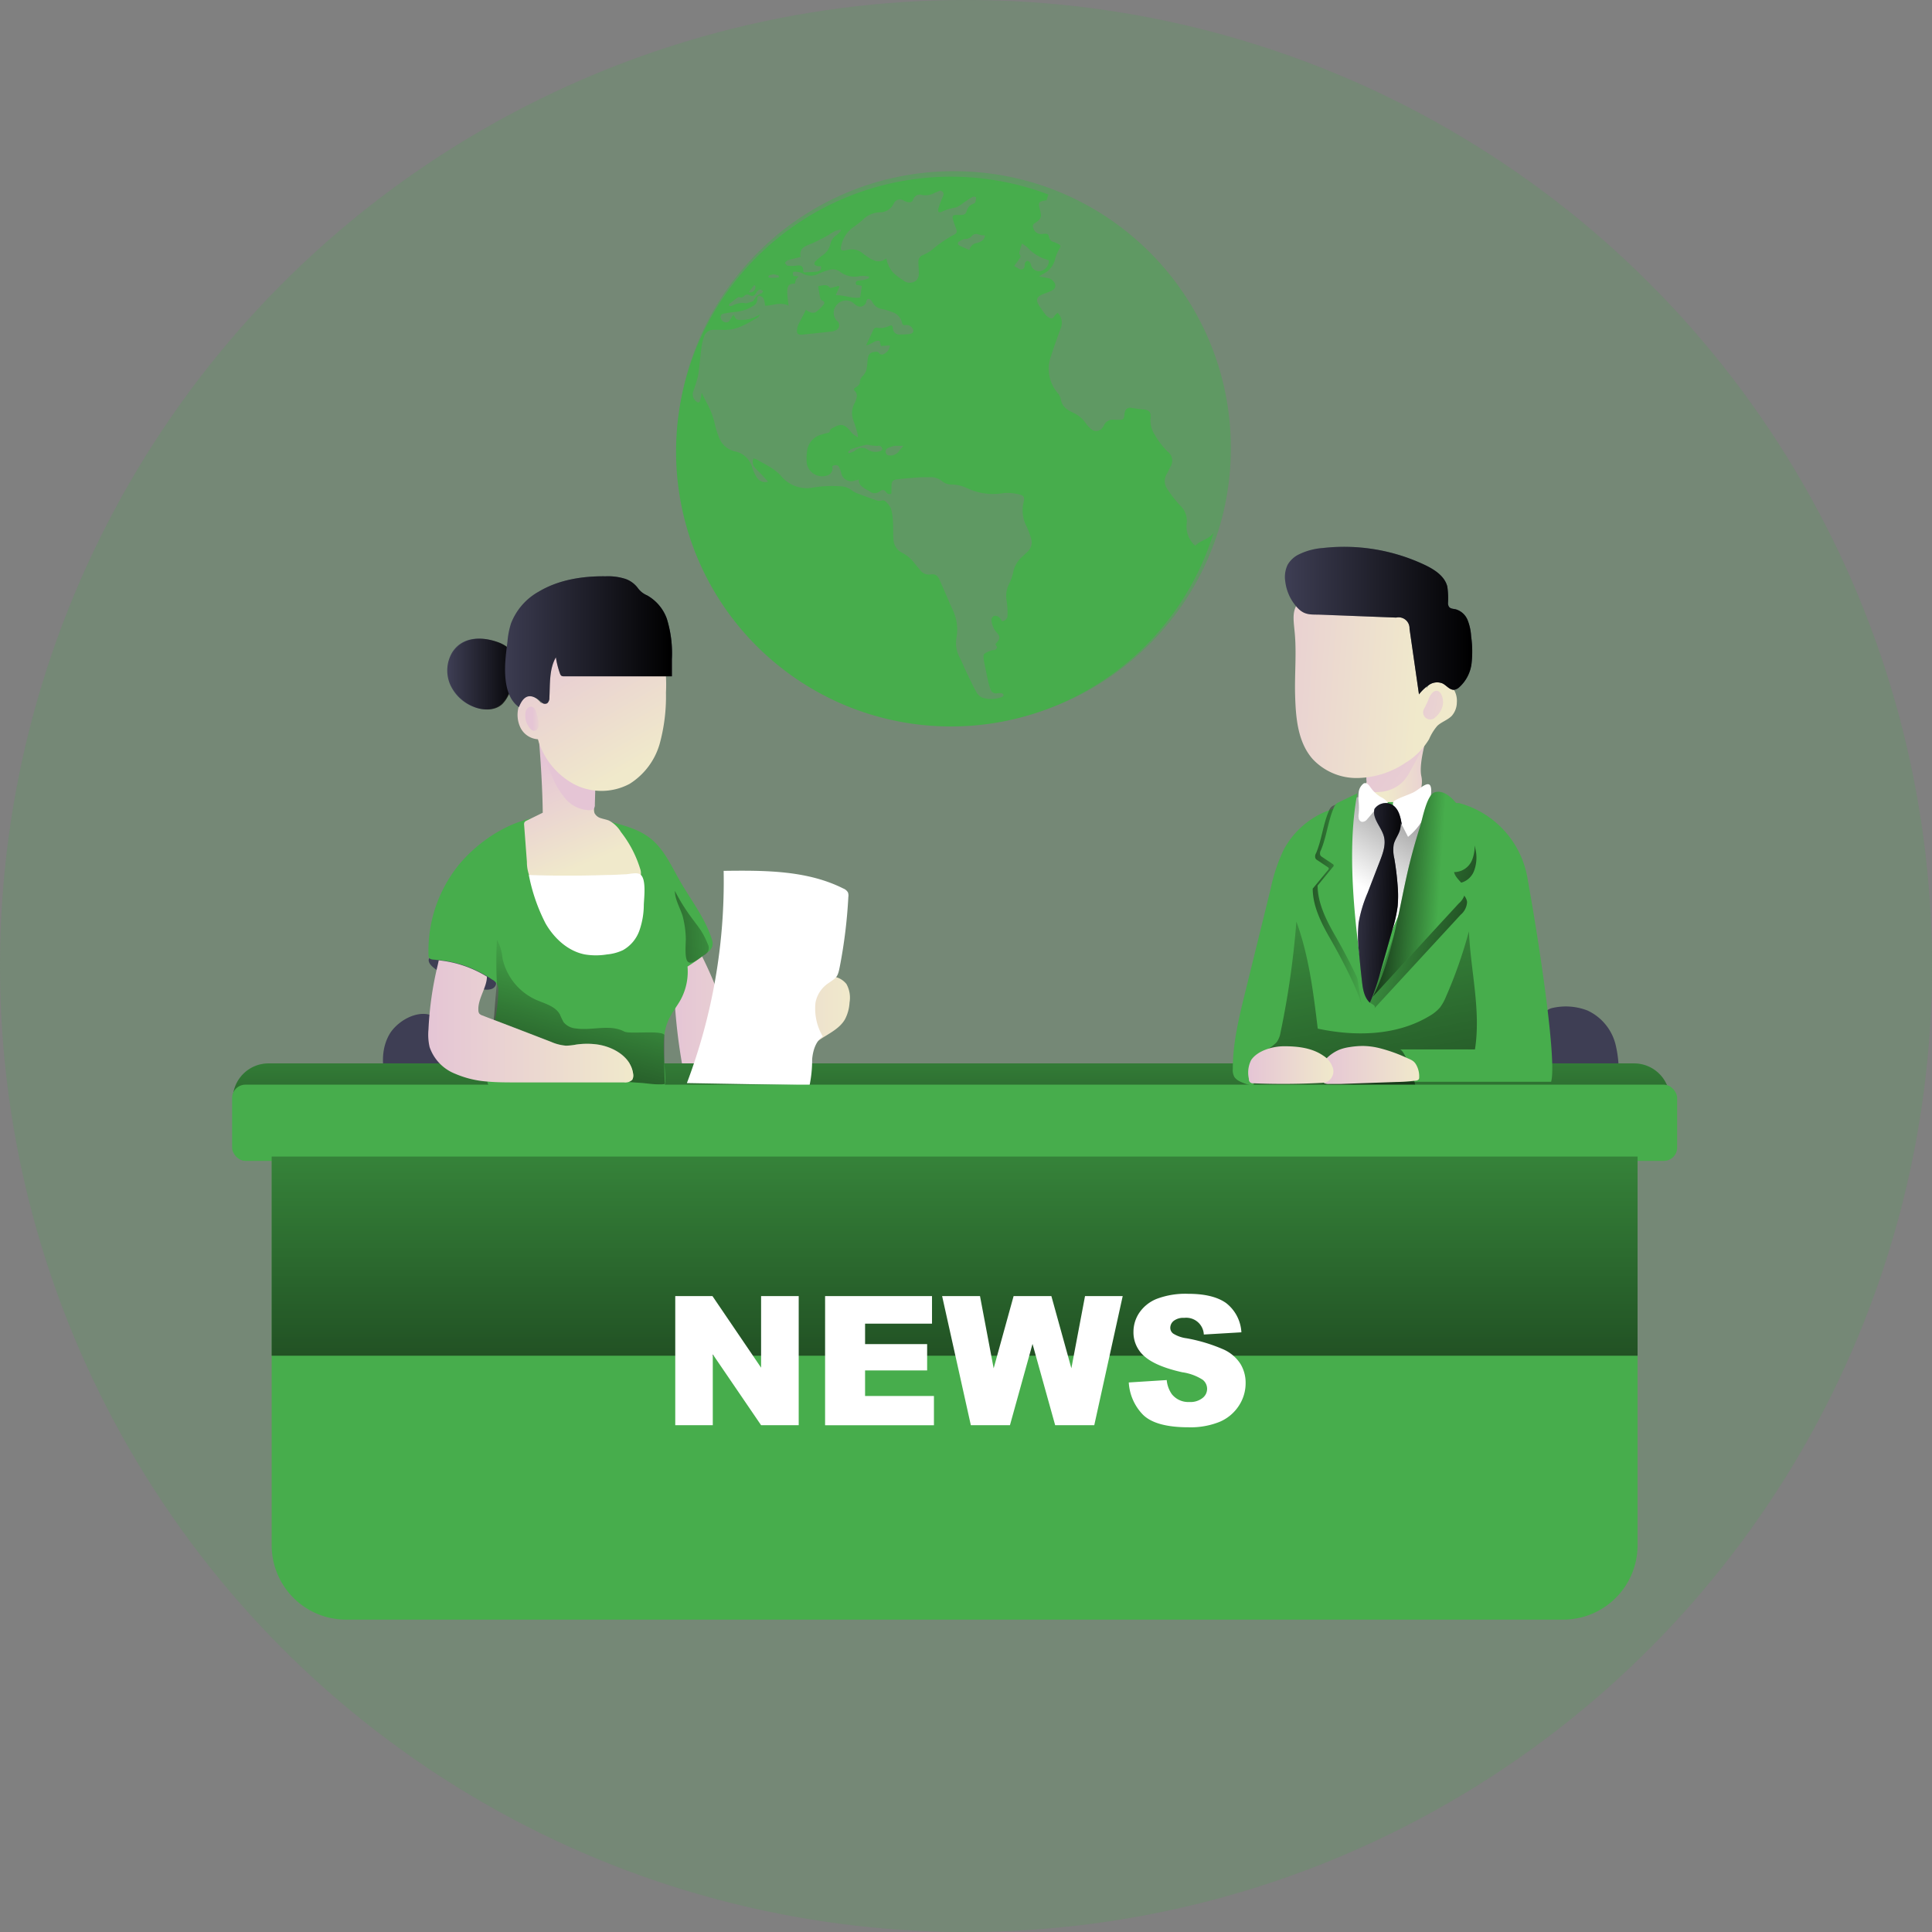 <svg xmlns="http://www.w3.org/2000/svg" xmlns:xlink="http://www.w3.org/1999/xlink" id="news_presenter" width="436.601" height="436.601" viewBox="0 0 436.601 436.601">
    <rect x="0" y="0" width="436.601" height="436.601" fill="#808080" stroke="none"/>
    <defs>
        <linearGradient id="linear-gradient" x1="1.255" x2=".313" y1=".453" y2=".529" gradientUnits="objectBoundingBox">
            <stop offset="0" stop-color="#e5c5d5"/>
            <stop offset=".42" stop-color="#ead4d1"/>
            <stop offset="1" stop-color="#f0e9cb"/>
        </linearGradient>
        <linearGradient id="linear-gradient-2" x1="-.275" x2="4.042" y1=".019" y2="2.567" xlink:href="#linear-gradient"/>
        <linearGradient id="linear-gradient-3" x1=".001" x2="1" y1=".5" y2=".5" gradientUnits="objectBoundingBox">
            <stop offset="0" stop-opacity="0"/>
            <stop offset=".99"/>
        </linearGradient>
        <linearGradient id="linear-gradient-4" x1="0" x2="1" y1=".5" y2=".5" xlink:href="#linear-gradient"/>
        <linearGradient id="linear-gradient-5" x1=".501" x2=".498" y1="-2.584" y2="6.589" xlink:href="#linear-gradient-3"/>
        <linearGradient id="linear-gradient-6" x1="1.086" x2="-1.22" y1=".501" y2=".495" xlink:href="#linear-gradient-3"/>
        <linearGradient id="linear-gradient-7" x1=".008" x2="1.53" y1=".282" y2="1.148" xlink:href="#linear-gradient-3"/>
        <linearGradient id="linear-gradient-8" x1=".381" x2=".849" y1=".566" y2="-.862" xlink:href="#linear-gradient-3"/>
        <linearGradient id="linear-gradient-9" x1=".64" x2=".101" y1=".073" y2="1.814" xlink:href="#linear-gradient-3"/>
        <linearGradient id="linear-gradient-10" x1=".288" x2=".505" y1=".114" y2=".811" xlink:href="#linear-gradient"/>
        <linearGradient id="linear-gradient-11" x1=".7" x2="4.77" y1=".372" y2="-2.137" xlink:href="#linear-gradient"/>
        <linearGradient id="linear-gradient-12" x1=".291" x2=".738" y1="-.019" y2=".881" xlink:href="#linear-gradient"/>
        <linearGradient id="linear-gradient-13" x1="0" x2="1" y1=".498" y2=".498" xlink:href="#linear-gradient-3"/>
        <linearGradient id="linear-gradient-14" x1="0" x2="1" y1=".5" y2=".5" xlink:href="#linear-gradient"/>
        <linearGradient id="linear-gradient-15" x1="-.451" x2=".778" y1=".432" y2=".537" xlink:href="#linear-gradient"/>
        <linearGradient id="linear-gradient-16" x1="0" x2="1" y1=".501" y2=".501" xlink:href="#linear-gradient-3"/>
        <linearGradient id="linear-gradient-17" x1=".652" x2="-.208" y1=".542" y2=".428" xlink:href="#linear-gradient-3"/>
        <linearGradient id="linear-gradient-18" x1=".183" x2="1.032" y1="-.695" y2="2.704" xlink:href="#linear-gradient-3"/>
        <linearGradient id="linear-gradient-19" x1=".001" x2="1" y1=".499" y2=".499" xlink:href="#linear-gradient"/>
        <linearGradient id="linear-gradient-20" x1=".002" x2=".999" y1=".501" y2=".501" xlink:href="#linear-gradient"/>
        <linearGradient id="linear-gradient-21" x1=".5" x2=".5" y1="1.867" y2="-1.711" xlink:href="#linear-gradient-3"/>
        <linearGradient id="linear-gradient-22" x1="-.314" x2="1.09" y1=".407" y2=".568" xlink:href="#linear-gradient-3"/>
        <linearGradient id="linear-gradient-23" x1=".445" x2="1.454" y1=".497" y2=".497" xlink:href="#linear-gradient"/>
        <linearGradient id="linear-gradient-24" x1="1.988" x2="-3.491" y1=".134" y2="1.28" xlink:href="#linear-gradient-3"/>
        <linearGradient id="linear-gradient-25" x1="-1.459" x2="4.158" y1="-.108" y2="1.623" xlink:href="#linear-gradient"/>
        <style>
            .cls-8{fill:#47ad4c}.cls-5{fill:#3e3e54}.cls-19{fill:#fff}
        </style>
    </defs>
    <circle id="Ellipse_217" cx="218.3" cy="218.3" r="218.3" style="isolation:isolate" fill="#47ad4c" opacity="0.18"/>
    <path id="Path_4196" fill="url(#linear-gradient)" d="M340.6 153.819a5.777 5.777 0 0 1-.058 2.6 5.4 5.4 0 0 1-1.155 2.311 8.087 8.087 0 0 1-8.838 2.311 4.229 4.229 0 0 1-2.623-2.311 5.776 5.776 0 0 1 .474-3.893 2.645 2.645 0 0 1 .5-.924 2.819 2.819 0 0 1 1.386-.624c3.963-1.017 8.769-8.191 12.039-10.4-.843 2.97-2.345 8.311-1.725 10.93z" transform="translate(-19.386 21.641)"/>
    <path id="Path_4197" fill="url(#linear-gradient-2)" d="M338.081 152.028a12.248 12.248 0 0 1-1.537 2.311 8.191 8.191 0 0 1-5.927 2.507 2.481 2.481 0 0 1-2.311-.947 3.536 3.536 0 0 1-.139-1.352 4.9 4.9 0 0 1 .116-2.056 3.339 3.339 0 0 1 1.594-1.433c3.039-1.675 6.193-3.154 9.335-4.621.4-.2 1.282-.612 1.606-.092s-.4 1.317-.624 1.721c-.658 1.386-1.385 2.657-2.113 3.962z" transform="translate(-19.335 22.139)"/>
    <circle id="Ellipse_218" cx="62.596" cy="62.596" r="62.596" transform="translate(152.966 38.681)" style="isolation:isolate" fill="#47ad4c" opacity="0.46"/>
    <path id="Path_4198" d="M151.979 193.551a17.329 17.329 0 0 0 5.534 1.514 3.466 3.466 0 0 0 1.41-.15 1.537 1.537 0 0 0 .97-.97 1.883 1.883 0 0 0-.427-1.525 7.856 7.856 0 0 0-2.842-2.16 22.968 22.968 0 0 0-8.885-2.7c-.7 0-3.073-.324-3.039.89s2.114 2.368 2.911 2.888a24.631 24.631 0 0 0 4.367 2.218z" class="cls-5" transform="translate(-47.825 28.573)"/>
    <path id="Path_4199" d="M149.438 128.52a8.087 8.087 0 0 0-.485 7.175 9.578 9.578 0 0 0 5.211 5.072c2.091.878 4.76.959 6.412-.612a6.932 6.932 0 0 0 1.34-1.918 31.934 31.934 0 0 0 1.745-3.847c1.375-3.639-.427-6.932-4.067-8.226s-7.894-1.225-10.156 2.356z" class="cls-5" transform="translate(-47.26 18.924)"/>
    <path id="Path_4200" fill="url(#linear-gradient-3)" d="M149.62 128.541a8.018 8.018 0 0 0-.5 7.175 9.613 9.613 0 0 0 5.211 5.072c2.1.878 4.772.959 6.424-.6a7.5 7.5 0 0 0 1.34-1.929 35.985 35.985 0 0 0 1.745-3.847c1.375-3.639-.439-6.932-4.067-8.226s-7.888-1.25-10.153 2.355z" transform="translate(-47.234 18.926)"/>
    <path id="Path_4201" d="M137.193 203.456c-1.918 3.362-1.756 7.6-.451 11.253a.89.89 0 0 0 .266.451.947.947 0 0 0 .624.1l19.34-1.213c-.543 0-4.09-7.175-4.621-7.995-1.151-1.952-2.368-4.552-4.151-6.052-3.439-2.956-9.054.059-11.007 3.456z" class="cls-5" transform="translate(-49.214 30.326)"/>
    <path id="Path_4202" fill="url(#linear-gradient-4)" d="M198.615 186.85a88.958 88.958 0 0 1 4.887 11.426 18.819 18.819 0 0 0 1.895 4.332 3.1 3.1 0 0 0 .994 1.017 3.189 3.189 0 0 0 1.433.335 15.874 15.874 0 0 0 6.042-1.409 11.024 11.024 0 0 0 2.911-1.433 14.4 14.4 0 0 0 2.449-2.831 24.468 24.468 0 0 1 3.3-3.524 9.936 9.936 0 0 1 4.506-2.484 4.621 4.621 0 0 1 4.621 1.629 6.366 6.366 0 0 1 .7 4.171 9.312 9.312 0 0 1-1.028 3.789c-1.548 2.692-4.933 3.674-7.175 5.777a23.47 23.47 0 0 0-1.86 2.137 36.6 36.6 0 0 1-5.95 5.626 15.9 15.9 0 0 1-3.766 2.311 15.158 15.158 0 0 1-4.24.89 24.724 24.724 0 0 1-8.931-.693 6.689 6.689 0 0 1-3.547-2.022 8.145 8.145 0 0 1-1.363-4 126.863 126.863 0 0 1-1.8-16.937c0-2.461.208-5.245 2.114-6.793a6.84 6.84 0 0 1 5.626-.9" transform="translate(-40.369 28.47)"/>
    <path id="Path_4203" d="M373 198.264a11.553 11.553 0 0 1 6.343 7.718 26.029 26.029 0 0 1 .358 10.271 83.835 83.835 0 0 0-18.809-2.311l1.225-10.467c.3-2.53.162-4.806 2.657-5.719a13.529 13.529 0 0 1 8.226.508z" class="cls-5" transform="translate(-14.243 30.1)"/>
    <path id="Path_4204" d="M53.594 208H362.2a8.087 8.087 0 0 1 8.087 8.087H45.53A8.087 8.087 0 0 1 53.617 208z" class="cls-8" transform="translate(7.072 32.31)"/>
    <path id="Path_4205" fill="url(#linear-gradient-5)" d="M53.594 208H362.2a8.087 8.087 0 0 1 8.087 8.087H45.53A8.087 8.087 0 0 1 53.617 208z" transform="translate(7.072 32.31)"/>
    <path id="Path_4206" d="M353.117 157.589a21.3 21.3 0 0 1 15.516 17.272c2.646 14.58 6.62 41.072 5.291 45.705h-34.44c-9.058 0-17.515.866-26.573 1.155-3.2.116-6.551.185-9.4-1.271a2.992 2.992 0 0 1-1.155-.947 3.281 3.281 0 0 1-.37-1.883c0-5.973 1.467-11.831 2.888-17.619l5.684-23.107a38.427 38.427 0 0 1 2.958-8.815 19.19 19.19 0 0 1 12.166-9.474c5.326-1.306 11.646-1.329 17.134-1.155 3.092.162 7.17.139 10.301.139z" class="cls-8" transform="translate(-23.396 23.891)"/>
    <path id="Path_4207" fill="url(#linear-gradient-6)" d="M326.6 156.26l-4.171 2.01a2.1 2.1 0 0 0-.612.381 2.137 2.137 0 0 0-.508.8c-1.352 3.085-1.629 6.551-2.935 9.647a1.363 1.363 0 0 0-.139 1.155 1.236 1.236 0 0 0 .451.427l2.311 1.548c.116.069.243.162.254.3a.474.474 0 0 1-.162.358l-3.469 4.214c0 3.986 1.987 7.9 3.986 11.368s6.135 11.172 7.094 15.019c-2.334-14.023-4.772-33.178-2.1-47.227z" transform="translate(-20.965 23.718)"/>
    <path id="Path_4208" fill="url(#linear-gradient-7)" d="M352.678 167.978a8.492 8.492 0 0 1-.381 5.06 4.39 4.39 0 0 1-4.044 2.68c.335 1.641 2.392 2.565 2.53 4.229a4.043 4.043 0 0 1-1.456 2.854l-19.456 21.108c.462-.924-1.525-.936-1.155-1.883a187.054 187.054 0 0 0 9.243-27.231c.751-3.154 1.629-6.273 2.611-9.358.508-1.594 1.49-7.128 3.281-7.718 4.101-1.341 8.307 7.521 8.827 10.259z" transform="translate(-19.248 23.923)"/>
    <path id="Path_4209" d="M333.26 158.244a18.621 18.621 0 0 1-2.877-.451c-1.063-.3-2.022-.89-3.073-1.259a.913.913 0 0 0-.716-.058 1 1 0 0 0-.393.427 14.015 14.015 0 0 0-1.641 3.882 26.632 26.632 0 0 0-.647 6.2q-.1 5.523.231 11.057a26.085 26.085 0 0 0 .531 4.356c.358 1.56.982 3.05 1.329 4.621.254 1.155.358 2.311.6 3.374a27.382 27.382 0 0 0 2.4 6.031c1.594-.843 2.426-2.634 3.143-4.3l11.037-25.524a6.228 6.228 0 0 0 .728-3.085c-.266-2.2-2.16-2.311-3.778-2.969a28.119 28.119 0 0 0-6.874-2.3z" transform="translate(-19.991 23.744)" style="isolation:isolate" fill="#fff"/>
    <path id="Path_4210" fill="url(#linear-gradient-8)" d="M333.26 158.244a18.621 18.621 0 0 1-2.877-.451c-1.063-.3-2.022-.89-3.073-1.259a.913.913 0 0 0-.716-.058 1 1 0 0 0-.393.427 14.015 14.015 0 0 0-1.641 3.882 26.632 26.632 0 0 0-.647 6.2q-.1 5.523.231 11.057a26.085 26.085 0 0 0 .531 4.356c.358 1.56.982 3.05 1.329 4.621.254 1.155.358 2.311.6 3.374a27.382 27.382 0 0 0 2.4 6.031c1.594-.843 2.426-2.634 3.143-4.3l11.037-25.524a6.228 6.228 0 0 0 .728-3.085c-.266-2.2-2.16-2.311-3.778-2.969a28.119 28.119 0 0 0-6.874-2.3z" transform="translate(-19.991 23.744)"/>
    <path id="Path_4211" d="M208.793 189.576a2.692 2.692 0 0 1-1.028 1.271 51.051 51.051 0 0 1-4.564 3.258 13.344 13.344 0 0 1-1.537 7.463c-.751 1.363-1.733 2.588-2.449 3.974a11.554 11.554 0 0 0-1.236 3.94c-.439 3.466.139 6.932.2 10.4a1.236 1.236 0 0 1-1.375 1.525 238.428 238.428 0 0 1-37.121.116 2.022 2.022 0 0 1-1.363-.474 1.814 1.814 0 0 1-.335-1.017c2.137.185 4.333.2 6.481.2h24.389a2.311 2.311 0 0 0 1.918-.612 2.022 2.022 0 0 0 .227-1.38c-.52-3.836-4.621-6.193-8.5-6.62a17.332 17.332 0 0 0-4.367.069 13.61 13.61 0 0 1-2.311.254 10.306 10.306 0 0 1-3.35-.855q-6.377-2.472-12.778-4.91a35.817 35.817 0 0 0 .751-6.528 2.553 2.553 0 0 0-1.433-2.623c-.347-.243-.693-.474-1.063-.693a25.787 25.787 0 0 0-10.883-3.686c-.4 0-.8-.081-1.155-.1s-.878-.069-1.1-.416a1.155 1.155 0 0 1-.139-.67 30.766 30.766 0 0 1 7.221-20.8c4.922-5.684 12.524-10.4 20.033-10.514 2.392 0 4.46 1.294 6.851 1.375s5.153-.728 7.521 0c2.981.809 6.031 1.675 8.469 3.582 3.1 2.426 4.737 6.193 6.7 9.612 2.553 4.46 5.846 8.584 7.313 13.506a2.472 2.472 0 0 1 .012 1.352z" class="cls-8" transform="translate(-47.832 24.322)"/>
    <path id="Path_4212" fill="url(#linear-gradient-9)" d="M158.147 194.355a95.554 95.554 0 0 1 0-10.075 10.4 10.4 0 0 1 1.259 4.217 13.39 13.39 0 0 0 7.556 9.358c1.987.878 4.39 1.433 5.43 3.35a15.659 15.659 0 0 0 .82 1.721 3.963 3.963 0 0 0 2.715 1.41c3.662.566 7.683-1.028 10.964.693 1.271.659 8.168-.335 9.092.751 0 0-.127 8.446.15 10.941.069.635-4.379 0-5.141-.058a121.066 121.066 0 0 1-15.689-1.976 40.322 40.322 0 0 1-14.557-5.95 7.74 7.74 0 0 1-2.715-2.784 8.781 8.781 0 0 1-.508-4.517c.2-2.877.439-5.777.751-8.6" transform="translate(-45.849 28.071)"/>
    <path id="Path_4213" d="M188.965 213.478a2.311 2.311 0 0 1-1.918.612h-24.388c-2.149 0-4.344 0-6.481-.2-.543-4.621.774-9.243 1.664-13.864q6.389 2.438 12.778 4.91a10.306 10.306 0 0 0 3.35.855 13.611 13.611 0 0 0 2.311-.254 17.332 17.332 0 0 1 4.367-.069c3.847.427 7.983 2.784 8.5 6.62a2.022 2.022 0 0 1-.185 1.386z" class="cls-8" transform="translate(-46.062 30.517)"/>
    <path id="Path_4214" fill="url(#linear-gradient-10)" d="M166.7 144.934c.416 4.968.832 11.8.878 16.775l-3.651 1.791a1.063 1.063 0 0 0-.485.381 1.156 1.156 0 0 0-.069.6l.624 8.33a8.92 8.92 0 0 0 1.074 4.3c1.155 1.756 3.385 2.438 5.453 2.854a19.4 19.4 0 0 0 6.47.451 31.272 31.272 0 0 0 4.309-1.063c2-.555 4.032-.994 6.065-1.363a3.559 3.559 0 0 0 1.687-.624 3.05 3.05 0 0 0 .52-3.039 25.544 25.544 0 0 0-4.321-8.249 6.932 6.932 0 0 0-2.669-2.576c-.589-.254-1.236-.347-1.849-.555a2.311 2.311 0 0 1-1.456-1.155 2.994 2.994 0 0 1-.115-1.017v-4.979a7.025 7.025 0 0 0-.173-1.906 6.089 6.089 0 0 0-1.34-2.2 20.8 20.8 0 0 0-5.361-4.413 5.419 5.419 0 0 0-1.976-.786c-.7-.1-3.154-2.01-3.651-1.5" transform="translate(-44.927 21.954)"/>
    <path id="Path_4215" fill="url(#linear-gradient-11)" d="M171.7 157.641a7.325 7.325 0 0 0 6.008 3.027 1.063 1.063 0 0 0 .647-.22 1.317 1.317 0 0 0 .335-1.028l.15-5.453a1.7 1.7 0 0 0-1.262-1.967c-1.41-.716-8.781-5.534-9.82-3.7-.566 1.005.855 3.709 1.259 4.691a17.076 17.076 0 0 0 2.68 4.644z" transform="translate(-44.264 22.418)"/>
    <path id="Path_4216" fill="url(#linear-gradient-12)" d="M195.123 130.1a35.736 35.736 0 0 1 .5 8.018 40.634 40.634 0 0 1-1.41 11.553 15.805 15.805 0 0 1-6.8 9.081 13.448 13.448 0 0 1-12.709 0 16.833 16.833 0 0 1-8.018-10.074 4.737 4.737 0 0 1-3.917-2.565 6.666 6.666 0 0 1-.428-4.772 3.088 3.088 0 0 1 2.207-2.484c1.167-.173 2.172.855 2.946 1.756-.716-4.621.173-9.555 3.223-13.032a16.048 16.048 0 0 1 8.723-4.806c3.131-.682 7.995-1.363 11.114-.323 2.72.924 4.061 5.164 4.569 7.648z" transform="translate(-45.126 18.383)"/>
    <path id="Path_4217" d="M196.182 122.745a26.457 26.457 0 0 1 1.155 9.243v3.812h-24.388a.994.994 0 0 1-.555-.1.982.982 0 0 1-.347-.531 19.225 19.225 0 0 1-.924-3.651c-1.548 2.7-1.294 6.031-1.467 9.139a1.548 1.548 0 0 1-.485 1.236 1.063 1.063 0 0 1-1.259-.173 8.864 8.864 0 0 0-.867-.739c-1.733-1.155-3.177-.982-4.263 1.779-4.506-3.143-2.935-11.784-2.6-14.8a18.487 18.487 0 0 1 .809-4.125 14 14 0 0 1 6.25-7.163c4.517-2.7 9.913-3.535 15.17-3.466a12.789 12.789 0 0 1 4.494.612 5.985 5.985 0 0 1 2.784 2.1 4.9 4.9 0 0 0 2.022 1.583 9.913 9.913 0 0 1 4.471 5.245z" class="cls-5" transform="translate(-45.504 17.028)"/>
    <path id="Path_4218" fill="url(#linear-gradient-13)" d="M196.182 122.745a26.457 26.457 0 0 1 1.155 9.243v3.812h-24.388a.994.994 0 0 1-.555-.1.982.982 0 0 1-.347-.531 19.225 19.225 0 0 1-.924-3.651c-1.548 2.7-1.294 6.031-1.467 9.139a1.548 1.548 0 0 1-.485 1.236 1.063 1.063 0 0 1-1.259-.173 8.864 8.864 0 0 0-.867-.739c-1.733-1.155-3.177-.982-4.263 1.779-4.506-3.143-2.935-11.784-2.6-14.8a18.487 18.487 0 0 1 .809-4.125 14 14 0 0 1 6.25-7.163c4.517-2.7 9.913-3.535 15.17-3.466a12.789 12.789 0 0 1 4.494.612 5.985 5.985 0 0 1 2.784 2.1 4.9 4.9 0 0 0 2.022 1.583 9.913 9.913 0 0 1 4.471 5.245z" transform="translate(-45.504 17.028)"/>
    <path id="Path_4219" d="M190.273 178.418a17.827 17.827 0 0 1-.982 5.777 8.215 8.215 0 0 1-3.732 4.471 10.757 10.757 0 0 1-3.616.97 15.389 15.389 0 0 1-4.991 0c-3.813-.739-6.932-3.628-8.873-6.99a40.7 40.7 0 0 1-3.79-10.964q8.734.3 17.492 0c1.444 0 2.888-.092 4.333-.162.832 0 2.519-.508 3.3 0 1.506.89.906 5.38.859 6.898z" class="cls-19" transform="translate(-44.782 26.053)"/>
    <path id="Path_4220" fill="url(#linear-gradient-14)" d="M190.743 215.3a2.311 2.311 0 0 1-1.918.612h-24.389c-2.149 0-4.344 0-6.481-.2a22.263 22.263 0 0 1-7.255-1.756 9.947 9.947 0 0 1-5.777-6.042 12.477 12.477 0 0 1-.254-3.986 76.253 76.253 0 0 1 2.068-14.453c.1-.4.173-.809.254-1.155a25.787 25.787 0 0 1 10.883 3.686c0 2.426-2.091 5.014-1.929 7.6a1.294 1.294 0 0 0 .208.751 1.675 1.675 0 0 0 .7.427l2.761 1.063q6.389 2.438 12.778 4.91a10.306 10.306 0 0 0 3.35.855 13.612 13.612 0 0 0 2.311-.254 17.331 17.331 0 0 1 4.367-.069c3.847.427 7.983 2.784 8.5 6.62a2.022 2.022 0 0 1-.185 1.386z" transform="translate(-47.839 28.698)"/>
    <path id="Path_4221" d="M231.7 176.682a2.056 2.056 0 0 0-.1-.994 2.08 2.08 0 0 0-1.051-.878c-8.226-4.136-17.827-4.1-27.035-3.986a128.727 128.727 0 0 1-8.307 47.958l27.728.485a28.212 28.212 0 0 0 .578-5.858c.173-1.952.786-4.055 2.4-5.164a12.432 12.432 0 0 1-1.652-7.579 6.759 6.759 0 0 1 2.939-4.466c1.872-1.306 2.1-1.34 2.565-3.755a113.048 113.048 0 0 0 1.929-15.759z" class="cls-19" transform="translate(-39.981 25.975)"/>
    <path id="Path_4222" fill="url(#linear-gradient-15)" d="M314.215 139.509c.139 5.141.543 10.71 3.928 14.592a13.564 13.564 0 0 0 10.271 4.333 20.1 20.1 0 0 0 10.791-3.466 15.794 15.794 0 0 0 5.3-5.326 11.482 11.482 0 0 1 1.849-2.992c.959-.913 2.311-1.294 3.258-2.253a4.621 4.621 0 0 0 1.155-2.992 4.933 4.933 0 0 0-2.311-4.621 3.293 3.293 0 0 0-4.552 1.433c.774-5.777.231-12.258-3.755-16.533a17.514 17.514 0 0 0-5.927-3.963 26.364 26.364 0 0 0-10.4-2.218 13.332 13.332 0 0 0-6.874 1.606c-3.72 2.311-3.166 4.772-2.831 8.33.456 4.573-.017 9.426.098 14.07z" transform="translate(-21.546 17.385)"/>
    <path id="Path_4223" d="M312.25 115.216a6.412 6.412 0 0 1 .543-3.72 5.938 5.938 0 0 1 2.311-2.23 14.777 14.777 0 0 1 5.673-1.56 42.667 42.667 0 0 1 23.06 3.847c2.172 1.04 4.436 2.507 5.037 4.841a17.754 17.754 0 0 1 .162 3.766 1.571 1.571 0 0 0 .22.832c.323.439.947.451 1.479.555a4.148 4.148 0 0 1 2.727 2.438 11.748 11.748 0 0 1 .8 3.686 23.9 23.9 0 0 1 .092 6.158 8.642 8.642 0 0 1-2.784 5.349 2.149 2.149 0 0 1-1.155.566c-1.005.069-1.7-.982-2.611-1.433a3.235 3.235 0 0 0-3.015.3 9.659 9.659 0 0 0-2.311 2.172l-2.137-14.823a2.472 2.472 0 0 0-3.015-2.53l-16.891-.647c-2.38-.092-3.778.231-5.488-1.641a10.594 10.594 0 0 1-2.697-5.926z" class="cls-5" transform="translate(-21.81 16.134)"/>
    <path id="Path_4224" fill="url(#linear-gradient-16)" d="M312.25 115.216a6.412 6.412 0 0 1 .543-3.72 5.938 5.938 0 0 1 2.311-2.23 14.777 14.777 0 0 1 5.673-1.56 42.667 42.667 0 0 1 23.06 3.847c2.172 1.04 4.436 2.507 5.037 4.841a17.754 17.754 0 0 1 .162 3.766 1.571 1.571 0 0 0 .22.832c.323.439.947.451 1.479.555a4.148 4.148 0 0 1 2.727 2.438 11.748 11.748 0 0 1 .8 3.686 23.9 23.9 0 0 1 .092 6.158 8.642 8.642 0 0 1-2.784 5.349 2.149 2.149 0 0 1-1.155.566c-1.005.069-1.7-.982-2.611-1.433a3.235 3.235 0 0 0-3.015.3 9.659 9.659 0 0 0-2.311 2.172l-2.137-14.823a2.472 2.472 0 0 0-3.015-2.53l-16.891-.647c-2.38-.092-3.778.231-5.488-1.641a10.594 10.594 0 0 1-2.697-5.926z" transform="translate(-21.81 16.134)"/>
    <path id="Path_4225" d="M337.875 155.753c-1.329.624-2.761 1.028-4.032 1.756a1.075 1.075 0 0 0-.427.358.947.947 0 0 0-.1.566 5.777 5.777 0 0 0 .751 2.137l2.657 5.2a14.2 14.2 0 0 0 5.222-9.878c.254-4.021-2.408-.925-4.071-.139z" class="cls-19" transform="translate(-18.529 23.347)"/>
    <path id="Path_4226" d="M326.63 155.625a9.831 9.831 0 0 0 0 2.4 17.648 17.648 0 0 1 0 2.472 2.982 2.982 0 0 0 0 1.155.982.982 0 0 0 .728.763 1.386 1.386 0 0 0 1.155-.578c.7-.751 1.306-1.594 2.045-2.311a4.437 4.437 0 0 1 2.692-1.375 4.113 4.113 0 0 0-1.664-1.363 7.706 7.706 0 0 1-2.184-2.01c-.393-.531-.913-1.4-1.664-1.04a2.854 2.854 0 0 0-1.108 1.887z" class="cls-19" transform="translate(-19.577 23.314)"/>
    <path id="Path_4227" d="M352.166 165.748a8.434 8.434 0 0 1-.381 5.072 4.39 4.39 0 0 1-4.044 2.68c.335 1.629 2.392 2.553 2.53 4.217a4.044 4.044 0 0 1-1.456 2.854L329.36 201.69c4.529-9.035 5.777-19.294 8.087-29.126.751-3.143 1.629-6.262 2.611-9.347.508-1.594 1.49-7.14 3.281-7.729 4.09-1.34 8.319 7.545 8.827 10.26z" class="cls-8" transform="translate(-19.141 23.577)"/>
    <path id="Path_4228" d="M327.557 155.65l-4.171 2.01a2.1 2.1 0 0 0-.612.381 2.138 2.138 0 0 0-.508.8c-1.352 3.085-1.629 6.539-2.935 9.647a1.409 1.409 0 0 0-.15 1.155 1.364 1.364 0 0 0 .462.427l2.311 1.548a.37.37 0 0 1 .092.659l-3.466 4.217c0 3.986 1.987 7.9 3.986 11.368s6.135 11.172 7.094 15.019c-2.334-14.038-4.818-33.181-2.103-47.231z" class="cls-8" transform="translate(-20.816 23.623)"/>
    <path id="Path_4229" fill="url(#linear-gradient-17)" d="M352.166 165.748a8.434 8.434 0 0 1-.381 5.072 4.39 4.39 0 0 1-4.044 2.68c.335 1.629 2.392 2.553 2.53 4.217a4.044 4.044 0 0 1-1.456 2.854L329.36 201.69c4.529-9.035 5.777-19.294 8.087-29.126.751-3.143 1.629-6.262 2.611-9.347.508-1.594 1.49-7.14 3.281-7.729 4.09-1.34 8.319 7.545 8.827 10.26z" transform="translate(-19.141 23.577)"/>
    <path id="Path_4230" fill="url(#linear-gradient-18)" d="M339.1 209.633h16.995c1.386-8.827-.982-17.769-1.363-26.688a104.267 104.267 0 0 1-5.234 14.881 10.619 10.619 0 0 1-1.294 2.311 9.035 9.035 0 0 1-2.449 1.976c-7.429 4.448-16.729 4.621-25.186 2.819-.994-8.18-2-16.44-4.829-24.181a195.008 195.008 0 0 1-3.593 25.094 5.142 5.142 0 0 1-.867 2.16 9.242 9.242 0 0 1-1.687 1.352c-2.519 1.953-3.131 5.442-3.558 8.6a3.05 3.05 0 0 0 .208 2.01 2.934 2.934 0 0 0 2.38.924 197.817 197.817 0 0 0 24.412.1c2.149-.127 8.919.474 9.682-1.849.377-1.132-2.372-9.509-3.617-9.509z" transform="translate(-22.778 27.522)"/>
    <path id="Path_4231" fill="url(#linear-gradient-19)" d="M328.719 205.07a19.442 19.442 0 0 0-3.062.266 10.6 10.6 0 0 0-2.218.566 9.243 9.243 0 0 0-3.166 2.207 4 4 0 0 0-.832 1.086 4.772 4.772 0 0 0-.289 2.1c0 .809.1 1.756.809 2.16a2.311 2.311 0 0 0 1.086.2h2.542l12.6-.439a41.758 41.758 0 0 0 4.494-.312.9.9 0 0 0 .67-.312.843.843 0 0 0 .092-.416 5.314 5.314 0 0 0-.659-2.819c-.508-.947-1.155-1.155-2.126-1.583a34.845 34.845 0 0 0-6.262-2.23 16.559 16.559 0 0 0-3.679-.474z" transform="translate(-20.73 31.3)"/>
    <path id="Path_4232" fill="url(#linear-gradient-20)" d="M322.019 207.291a5.1 5.1 0 0 1 2.137 2.784 2.7 2.7 0 0 1-1.271 3.062 4.518 4.518 0 0 1-1.525.277q-7.614.393-15.227.081a.865.865 0 0 1-.971-.982 6.273 6.273 0 0 1 .508-4.275c1.467-2.172 4.933-3.1 7.359-3.108 3.098-.012 6.39.335 8.99 2.161z" transform="translate(-22.926 31.309)"/>
    <rect id="Rectangle_5783" width="326.555" height="17.226" class="cls-8" rx="3.01" transform="rotate(180 189.504 131.171)"/>
    <path id="Path_4233" d="M16.8 0h275.061a16.81 16.81 0 0 1 16.81 16.81v87.805H0V16.81A16.81 16.81 0 0 1 16.81 0z" class="cls-8" transform="rotate(180 185.032 183.005)"/>
    <path id="Rectangle_5784" fill="url(#linear-gradient-21)" d="M0 0H308.671V45.012H0z" transform="rotate(180 185.032 153.186)"/>
    <path id="Path_4234" d="M334.327 158.3a5.164 5.164 0 0 1 1.548 5.58c-.37 1.04-1.063 1.941-1.329 3.015a8.33 8.33 0 0 0 .139 3.2c.347 2.033.6 4.09.751 6.158a26.445 26.445 0 0 1 0 4.621 31.039 31.039 0 0 1-1.155 5.2l-2.657 9.347a52.556 52.556 0 0 1-2.461 7.256c-1.317-1.225-1.606-3.166-1.8-4.956q-.37-3.212-.659-6.435a29.2 29.2 0 0 1-.081-6.736 30.372 30.372 0 0 1 2.022-6.689c.924-2.4 1.849-4.795 2.784-7.2.682-1.768 1.386-3.7.913-5.534-.566-2.172-2.715-4.067-2.137-6.239a3.073 3.073 0 0 1 3.928-.982c1.571.89 1.987 2.911 2.241 4.621" class="cls-5" transform="translate(-19.591 23.921)"/>
    <path id="Path_4235" fill="url(#linear-gradient-22)" d="M334.327 158.3a5.164 5.164 0 0 1 1.548 5.58c-.37 1.04-1.063 1.941-1.329 3.015a8.33 8.33 0 0 0 .139 3.2c.347 2.033.6 4.09.751 6.158a26.445 26.445 0 0 1 0 4.621 31.039 31.039 0 0 1-1.155 5.2l-2.657 9.347a52.556 52.556 0 0 1-2.461 7.256c-1.317-1.225-1.606-3.166-1.8-4.956q-.37-3.212-.659-6.435a29.2 29.2 0 0 1-.081-6.736 30.372 30.372 0 0 1 2.022-6.689c.924-2.4 1.849-4.795 2.784-7.2.682-1.768 1.386-3.7.913-5.534-.566-2.172-2.715-4.067-2.137-6.239a3.073 3.073 0 0 1 3.928-.982c1.571.89 1.987 2.911 2.241 4.621" transform="translate(-19.591 23.921)"/>
    <path id="Path_4236" fill="url(#linear-gradient-23)" d="M166.1 140.029a2.645 2.645 0 0 0-.427-.89 1.155 1.155 0 0 0-.855-.439 1.317 1.317 0 0 0-1.086.97 4.252 4.252 0 0 0 .589 3.466c.277.485.693 1.005 1.248 1.005 1.753-.034.806-3.257.531-4.112z" transform="translate(-44.891 20.99)"/>
    <path id="Path_4237" d="M192.93 254h8.411l10.987 16.175V254h8.5v29.172h-8.5l-10.918-16.013v16.013h-8.48z" class="cls-19" transform="translate(-40.333 38.9)"/>
    <path id="Path_4238" d="M222.24 254h24.16v6.227h-15.125v4.621H245.3v5.95h-14.025v5.777h15.562v6.609h-24.6z" class="cls-19" transform="translate(-35.781 38.9)"/>
    <path id="Path_4239" d="M245.13 254h8.561l3.085 16.325L261.282 254h8.538l4.517 16.313L277.422 254h8.515l-6.424 29.172h-8.838l-5.118-18.37-5.1 18.37h-8.838z" class="cls-19" transform="translate(-32.225 38.9)"/>
    <path id="Path_4240" d="M281.64 273.585l8.573-.543a6.62 6.62 0 0 0 1.155 3.189 4.76 4.76 0 0 0 3.974 1.769 4.4 4.4 0 0 0 2.981-.913 2.6 2.6 0 0 0 0-4.125 11.554 11.554 0 0 0-4.621-1.687q-5.927-1.329-8.457-3.547a7.105 7.105 0 0 1-2.545-5.628 7.694 7.694 0 0 1 1.306-4.252 8.642 8.642 0 0 1 3.917-3.142 18.311 18.311 0 0 1 7.175-1.155q5.58 0 8.526 2.08a8.988 8.988 0 0 1 3.466 6.62l-8.492.5a3.974 3.974 0 0 0-4.425-3.766 3.593 3.593 0 0 0-2.368.67 2.022 2.022 0 0 0-.786 1.617 1.618 1.618 0 0 0 .647 1.259 7.51 7.51 0 0 0 3.034 1.069 37.185 37.185 0 0 1 8.469 2.576 8.862 8.862 0 0 1 3.72 3.235 8.169 8.169 0 0 1 1.155 4.309 9.243 9.243 0 0 1-1.56 5.176 9.647 9.647 0 0 1-4.332 3.593 17.446 17.446 0 0 1-7.024 1.225c-4.956 0-8.4-.959-10.306-2.865a11.334 11.334 0 0 1-3.182-7.264z" class="cls-19" transform="translate(-26.554 38.829)"/>
    <path id="Path_4241" fill="url(#linear-gradient-24)" d="M195.332 185.577a21.953 21.953 0 0 0-.739-5.211c-.6-1.883-1.721-3.662-1.733-5.626a42.632 42.632 0 0 0 3.558 5.777c.763 1.051 1.56 2.056 2.311 3.154a18.124 18.124 0 0 1 1.548 3.062 1.806 1.806 0 0 1-.936 2.588c-.855.566-2.784 2.311-3.6 1.363-.721-.751-.409-4.09-.409-5.107z" transform="translate(-40.344 26.589)"/>
    <path id="Path_4242" d="M277.233 38.993l-.416 1.386a.116.116 0 0 1-.069 0c-1.721.231-1.872.451-1.421 2.16s.277 2.022-1.155 3a.809.809 0 0 0-.335 1.155 1.837 1.837 0 0 0 2.172 1.271c1.155-.069 1.155-.069 1.433.97a1.248 1.248 0 0 0 .959.843 6.93 6.93 0 0 1 1.259.589c.37.208.347.485.139.855a9.507 9.507 0 0 0-1.017 2.241 4.887 4.887 0 0 1-2.611 3.478c-.3.162-.589.347-1.063.635l1.756.335a2.218 2.218 0 0 1 1.721 1.074 1.155 1.155 0 0 1-.451 1.71 10.4 10.4 0 0 1-1.814.774c-1.837.659-2.091 1.41-.994 3 .4.578.8 1.155 1.236 1.721a2.623 2.623 0 0 0 .82.693c.439.243.855.323 1.155-.3a4.1 4.1 0 0 1 .774-.786 3.131 3.131 0 0 1 .774 3.281c-.751 2.1-1.537 4.205-2.207 6.331a8.434 8.434 0 0 0 1.525 8.607 3.258 3.258 0 0 1 .659 1.433 3.293 3.293 0 0 0 1.641 2.311 11.564 11.564 0 0 0 1.155.635 7 7 0 0 1 2.784 2.311A7.234 7.234 0 0 0 286.8 92a1.733 1.733 0 0 0 2.715-.335 2.162 2.162 0 0 0 .277-.439 2.114 2.114 0 0 1 2.311-1.236h1.028c.994 0 1.155-.15 1.282-1.155a1.1 1.1 0 0 1 .081-.508 1.213 1.213 0 0 1 1.56-1.028c.809.127 1.641.243 2.461.312 1.444.116 1.964.6 1.8 2.033a5.7 5.7 0 0 0 .947 3.7 17.331 17.331 0 0 0 2.911 3.813 2.542 2.542 0 0 1 .612 3.466c-.254.566-.555 1.155-.843 1.664a3.027 3.027 0 0 0 .1 3.235 27.514 27.514 0 0 0 2.877 3.743 4.76 4.76 0 0 1 1.571 4.067 5.777 5.777 0 0 0 1.571 4.772 2.2 2.2 0 0 0 .243.22.957.957 0 0 0 .162.081c1.155-1.248 3.073-1.352 4.113-2.958a62.122 62.122 0 1 1-37.421-76.4zm-48.05 22.841c1.918-.092 3.686.843 5.5.5l.393-2.6a8.182 8.182 0 0 0-.924-.185c-.451 0-.485-.347-.439-.624a.7.7 0 0 1 .474-.4c.474-.092.982-.069 1.456-.173a5.775 5.775 0 0 0 1.051-.4v-.335a6.839 6.839 0 0 0-1.918-.139 5.476 5.476 0 0 1-4.621-.936 2.727 2.727 0 0 0-2.392-.451 14.859 14.859 0 0 0-2.426.867 3.743 3.743 0 0 1-3.558 0 4 4 0 0 0-1.456-.427c-.878-.081-.982.092-.7.959l1.155.069a3.96 3.96 0 0 0-.6.751 4.767 4.767 0 0 0-.22.89c-1.329 0-1.71.416-1.733 1.756a11.635 11.635 0 0 0 .069 1.41c.058.589.15 1.155.231 1.837-1.825-.959-3.558 0-5.361 0a2.358 2.358 0 0 0-.069-.693 2.473 2.473 0 0 0-.289-1.028 1.513 1.513 0 0 0-.924-.508c-.451 0-.474.427-.451.763a1.537 1.537 0 0 1-.855 1.467 8.653 8.653 0 0 1-3.824 1.363c-.936.092-1.872.231-2.784.4-.427.069-.855.289-.809.832a1.248 1.248 0 0 0 .878 1.086.924.924 0 0 0 1.155-.347c.277-.393.52-.82.809-1.282.127.173.3.3.347.462.22.635.716.693 1.271.7a7.51 7.51 0 0 0 3.986-1.005c.162-.092.323-.162.485-.243a2.53 2.53 0 0 1-.9.913c-.994.566-2.01 1.155-3.05 1.629a9.15 9.15 0 0 1-4.725.936h-1.86a2.149 2.149 0 0 0-2.114 1.479 11.931 11.931 0 0 0-.589 2.311c-.289 2.184-.439 4.39-.786 6.562a30.027 30.027 0 0 1-1.063 3.466 2.033 2.033 0 0 0 .6 2.311c.485.427.8.37.971-.266s.2-1.005.312-1.629c.427.843.763 1.571 1.155 2.311a17.768 17.768 0 0 1 1.814 4.783 19.725 19.725 0 0 0 .867 2.807 5.026 5.026 0 0 0 3.628 3.327 5.083 5.083 0 0 1 3.974 3.743 9.485 9.485 0 0 0 1.005 2.137 2.172 2.172 0 0 0 2.542.959l-1.236-1.363c-.566-.589-1.155-1.155-1.7-1.745a1.964 1.964 0 0 1-.358-2.137 2.634 2.634 0 0 1 .682.208c1.918 1.155 4.055 2.033 5.546 3.755a7.556 7.556 0 0 0 7.383 2.6 26.733 26.733 0 0 1 6.077-.254 4.275 4.275 0 0 1 2.542.913 5.777 5.777 0 0 0 1.629.82c1.294.5 2.588.97 3.905 1.421a1.872 1.872 0 0 0 1.028.1 1 1 0 0 1 1.155.254 4.771 4.771 0 0 1 1.155 1.583 14.048 14.048 0 0 1 .427 2.958c.081 1.236 0 2.484.1 3.72a3.57 3.57 0 0 0 2.01 3.27 8.087 8.087 0 0 1 2.8 2.4l1.225 1.479a2.438 2.438 0 0 0 2.311 1.005c1.225-.22 1.756.4 2.149 1.363.092.22.2.427.289.647.855 1.953 1.687 3.928 2.565 5.869a10.456 10.456 0 0 1 .913 6.366 6.817 6.817 0 0 0 .774 4.621c.485.924.843 1.906 1.294 2.854.774 1.617 1.537 3.246 2.392 4.806a2.911 2.911 0 0 0 1.363 1.306 6.724 6.724 0 0 0 4.46-.162c.15-.058.37-.289.347-.393a.7.7 0 0 0-.393-.439 4.17 4.17 0 0 0-1.005 0 1.306 1.306 0 0 1-1.594-1.028 13.192 13.192 0 0 1-.439-1.41c-.37-1.71-.739-3.466-1.051-5.141-.081-.439-.1-1.155.139-1.329a6.3 6.3 0 0 1 1.779-.832h.439a1.139 1.139 0 0 0 .647-.52c.058-.22-.208-.485-.381-.82.081-.1.266-.3.439-.52.624-.8.612-1.155 0-1.987a4.714 4.714 0 0 1-.8-1.074 6.007 6.007 0 0 1-.531-1.929 1.155 1.155 0 0 1 .635-.9 1.456 1.456 0 0 1 1.086.3 3.813 3.813 0 0 1 .67.9 1.306 1.306 0 0 0 1.259-1.444 18.792 18.792 0 0 0-.2-3.119 6.066 6.066 0 0 1 .578-3.917 11.035 11.035 0 0 0 .913-2.646 6.181 6.181 0 0 1 1.872-3.293c.451-.416.913-.832 1.352-1.271a2.877 2.877 0 0 0 .8-3 19.941 19.941 0 0 0-1.005-2.7 7.8 7.8 0 0 1-.67-5.534c.266-1.051 0-1.513-1.051-1.721a10.79 10.79 0 0 0-3.466-.3 13.737 13.737 0 0 1-8.365-1.155 8.353 8.353 0 0 0-3.535-.774 3.35 3.35 0 0 1-1.929-.693 4.229 4.229 0 0 0-3.154-.959h-1.664c-1.849.139-3.709.266-5.557.5-.89.116-1.155.578-1.155 1.479v1.7c-.52.3-.913.081-1.248-.358a.82.82 0 0 0-1.282-.208 1.837 1.837 0 0 1-2.5 0c-.289-.173-.635-.289-.9-.485-.728-.52-1.571-.959-1.421-2.1-.323.081-.566.15-.82.2a2.311 2.311 0 0 1-3.183-1.686c-.092-.312-.173-.624-.289-.924-.335-.89-.809-1.063-1.745-.612a1.664 1.664 0 0 1-.97 2.045 3.547 3.547 0 0 1-4.783-2.68 12.073 12.073 0 0 1 .069-2.738 4.344 4.344 0 0 1 3.293-3.778c.6-.2 1.225-.335 1.733-.462.173-.347.231-.739.439-.855 1.814-.959 2.68-1.5 4.356.6a4.136 4.136 0 0 0 .624.647c.289.231.612.427 1.063.739a6.656 6.656 0 0 0-.127-.982c-.266-.924-.531-1.849-.866-2.75a4.621 4.621 0 0 1 .2-3.963 5.35 5.35 0 0 0 .439-1.155 1.537 1.537 0 0 0-.37-1.664c-.335-.3-.185-.52.069-.728a6.1 6.1 0 0 0 .635-.427c.2-.208.474-.508.451-.751a1.941 1.941 0 0 1 .693-1.513 3.8 3.8 0 0 0 .774-1.34 11.919 11.919 0 0 0 .243-1.837 7.442 7.442 0 0 1 .173-1.155 1.386 1.386 0 0 1 1.155-1.028c.508-.092 1.04-.277 1.41.347a.8.8 0 0 0 .624.2 2.392 2.392 0 0 0 1.721-2.056l-2.045.127-.277-1.155c-1.155-.231-1.929.89-3.073 1.005.589-1.259 1.155-2.449 1.687-3.6a.762.762 0 0 1 .924-.37 3.6 3.6 0 0 0 1.317 0 7.036 7.036 0 0 0 1.4-.451c.508-.22.659 0 .728.474a1.456 1.456 0 0 0 1.745 1.479 12.977 12.977 0 0 0 2.114-.116c.7-.116.982-.589.578-1.225a1.583 1.583 0 0 0-1.629-.774.566.566 0 0 1-.728-.52 3.3 3.3 0 0 0-2.311-2.438 13.448 13.448 0 0 0-2.207-.659 2.946 2.946 0 0 1-2.2-1.594 1.34 1.34 0 0 0-.462-.52c-.451-.3-.774-.15-.89.381a1.433 1.433 0 0 1-2.218.936 7.889 7.889 0 0 1-.855-.682 2.727 2.727 0 0 0-3.547.451 2.657 2.657 0 0 0-.092 3.628 1.248 1.248 0 0 1-.358 2.253 2.414 2.414 0 0 1-.855.231c-2.2.243-4.379.474-6.574.693-.959.092-1.294-.254-1.155-1.236a3.788 3.788 0 0 1 .347-1.155c.531-1.086 1.155-2.16 1.652-3.235a3.743 3.743 0 0 0 .97.566 1.687 1.687 0 0 0 1.213 0 9.669 9.669 0 0 0 1.629-1.525c.508-.531.439-.82-.185-1.155-.15-.092-.335-.231-.37-.381-.185-.924-.335-1.849-.508-2.831.89-.081 1.964-.659 2.761.439l1.872-.5.2.173zm11.438-8.411a5.674 5.674 0 0 0 .266 1.155 8.088 8.088 0 0 0 1.155 2.033 12.58 12.58 0 0 0 2.311 1.791 2.311 2.311 0 0 0 2.761.266c.947-.612.855-1.594.809-2.542 0-.635-.092-1.282-.069-1.918a1.537 1.537 0 0 1 .982-1.444 8.942 8.942 0 0 0 2.033-1.155 27.405 27.405 0 0 1 4.9-3.385c.867-.427.9-.763.531-1.664a15.929 15.929 0 0 1-.7-2.06c-.127-.5.139-.82.7-.809h1.017c.947 0 1.236-.173 1.514-1.051a2.1 2.1 0 0 1 1.225-1.386c.254-.1.589-.243.67-.462a3.974 3.974 0 0 0 .139-1.155c-.266 0-.6-.162-.8 0-.763.427-1.467.947-2.2 1.421a5.707 5.707 0 0 1-1.555.942 11.634 11.634 0 0 0-3.108.936c-.716.358-1.04.081-.832-.7a22.122 22.122 0 0 1 .9-2.449c.185-.462.474-.936 0-1.375s-.832-.069-1.236.081a8.565 8.565 0 0 0-.878.381 4.067 4.067 0 0 1-2.507.289 1.594 1.594 0 0 0-2.022 1.155.9.9 0 0 1-.67.508 2.934 2.934 0 0 1-1.329-.323 1.525 1.525 0 0 0-2.311.543 3.466 3.466 0 0 1-3.119 2.045 5.58 5.58 0 0 0-3.766 1.548 19.479 19.479 0 0 1-2.1 1.687 6.77 6.77 0 0 0-2.807 3.859c-.439 1.5-.243 1.733 1.282 1.4a3.87 3.87 0 0 1 3.466.774c.266.22.543.427.82.624 1.375.9 2.773 1.849 4.529.508zm-10.282-6.169l-.1-.22a4.853 4.853 0 0 0-1.155.254c-.659.323-1.271.774-1.918 1.155-.924.5-1.849.97-2.784 1.421-.7.335-1.479.566-2.16.947a1.918 1.918 0 0 0-1.017 2.1 1 1 0 0 1 0 .277c-.994.254-1.953.462-2.877.751-.266.081-.451.393-.67.589.22.22.416.589.659.624a7.348 7.348 0 0 0 1.814 0c1.005-.139 1.71-.127 1.7 1.271 0 0 0 .081.139.254.947-.058 1.964-.058 2.969-.2.774-.1.982-.485.89-1.213a2.692 2.692 0 0 1-.682 0 1.421 1.421 0 0 1-.774-.347.745.745 0 0 1 .219-.751 14 14 0 0 1 1.598-1.366 4.021 4.021 0 0 0 1.756-2.5 3.247 3.247 0 0 1 1.514-2.126 6.99 6.99 0 0 0 .878-.924zm40.91 2.9c-.208.7-.393 1.271-.555 1.837 0 .173-.092.451 0 .543.462.485.15.855-.127 1.236l-1.067 1.444c.22.127.312.22.427.266.474.208.843.716 1.456.451s.416-.843.531-1.317a.9.9 0 0 1 .555-.566 1.136 1.136 0 0 1 .624.393 1.779 1.779 0 0 1 .219.589 1.883 1.883 0 0 0 1.548 1.352 2.311 2.311 0 0 0 2.461-2.461 9.878 9.878 0 0 1-4.818-2.865 8.282 8.282 0 0 0-1.259-.9zm-8.365-1.837a5.592 5.592 0 0 1-1.4-.2 1.294 1.294 0 0 0-1.56.335 1.953 1.953 0 0 1-1.514.67 2.831 2.831 0 0 0-1.236.485c-.531.323-.543.716 0 1.017s1.433.635 2.207.982a2.022 2.022 0 0 1 1.768-1.594 2.831 2.831 0 0 0 .82-.347 1.629 1.629 0 0 0 .915-1.349zm-54.232 15.331a2.507 2.507 0 0 0 .624-.069c.485-.173 1.155-.254 1.375-.6a2.992 2.992 0 0 1 1.733-1.583c.173-.058.266-.323.393-.5a2.31 2.31 0 0 0-.578-.3c-.485-.081-.728.243-.947.612-.543.89-.913.959-1.825.5a.913.913 0 0 0-.809.173c-.347.323-.635.624-1.155.4a.451.451 0 0 0-.37 0c-.659.485-1.294.97-1.929 1.479-.081.081-.15.347-.092.393a.578.578 0 0 0 .439.139c.393-.139.763-.358 1.155-.485a8.457 8.457 0 0 1 1.329-.266 2.831 2.831 0 0 1 .659.1zm23.3 33.586l.162.3a4.378 4.378 0 0 0 1.363-.543 2.311 2.311 0 0 1 2.946-.266 3.212 3.212 0 0 0 2.715.347c.231 0 .6-.358.578-.508a1.271 1.271 0 0 0-.531-.682c-.139-.1-.4 0-.612 0a14.838 14.838 0 0 1-1.745-.162 2.472 2.472 0 0 0-.751-.092 33.566 33.566 0 0 0-3.35.959c-.3.069-.462.416-.774.647zm12.489-1.363h-1.386a2.311 2.311 0 0 0-.566 0 7.2 7.2 0 0 0-1.617.543.9.9 0 0 0 .069 1.571 2.461 2.461 0 0 0 2.461-.82c.289-.427.659-.82 1.04-1.294zm-28.129-38.058c.081-.277-.058-.508-.5-.555a2.958 2.958 0 0 0-.751-.139 4.621 4.621 0 0 0-1.086.289s0 .416.058.416a6.089 6.089 0 0 0 1.155.069c.327.001.673-.045 1.124-.08zm-5.326 1.887l-.22-.139-1.155 1.41.092.22a1.155 1.155 0 0 0 .728-.15 1.271 1.271 0 0 0 .555-1.341z" class="cls-8" transform="translate(-40.308 4.887)"/>
    <path id="Path_4243" fill="url(#linear-gradient-25)" d="M342.535 135.646a1.282 1.282 0 0 1 .67.589 3.72 3.72 0 0 1 .4 2.807 4.842 4.842 0 0 1-1.514 2.438 1.617 1.617 0 0 1-2.576-1.953c.335-.716.682-1.34.959-2.1s1.033-2.081 2.061-1.781z" transform="translate(-17.608 20.509)"/>
</svg>
